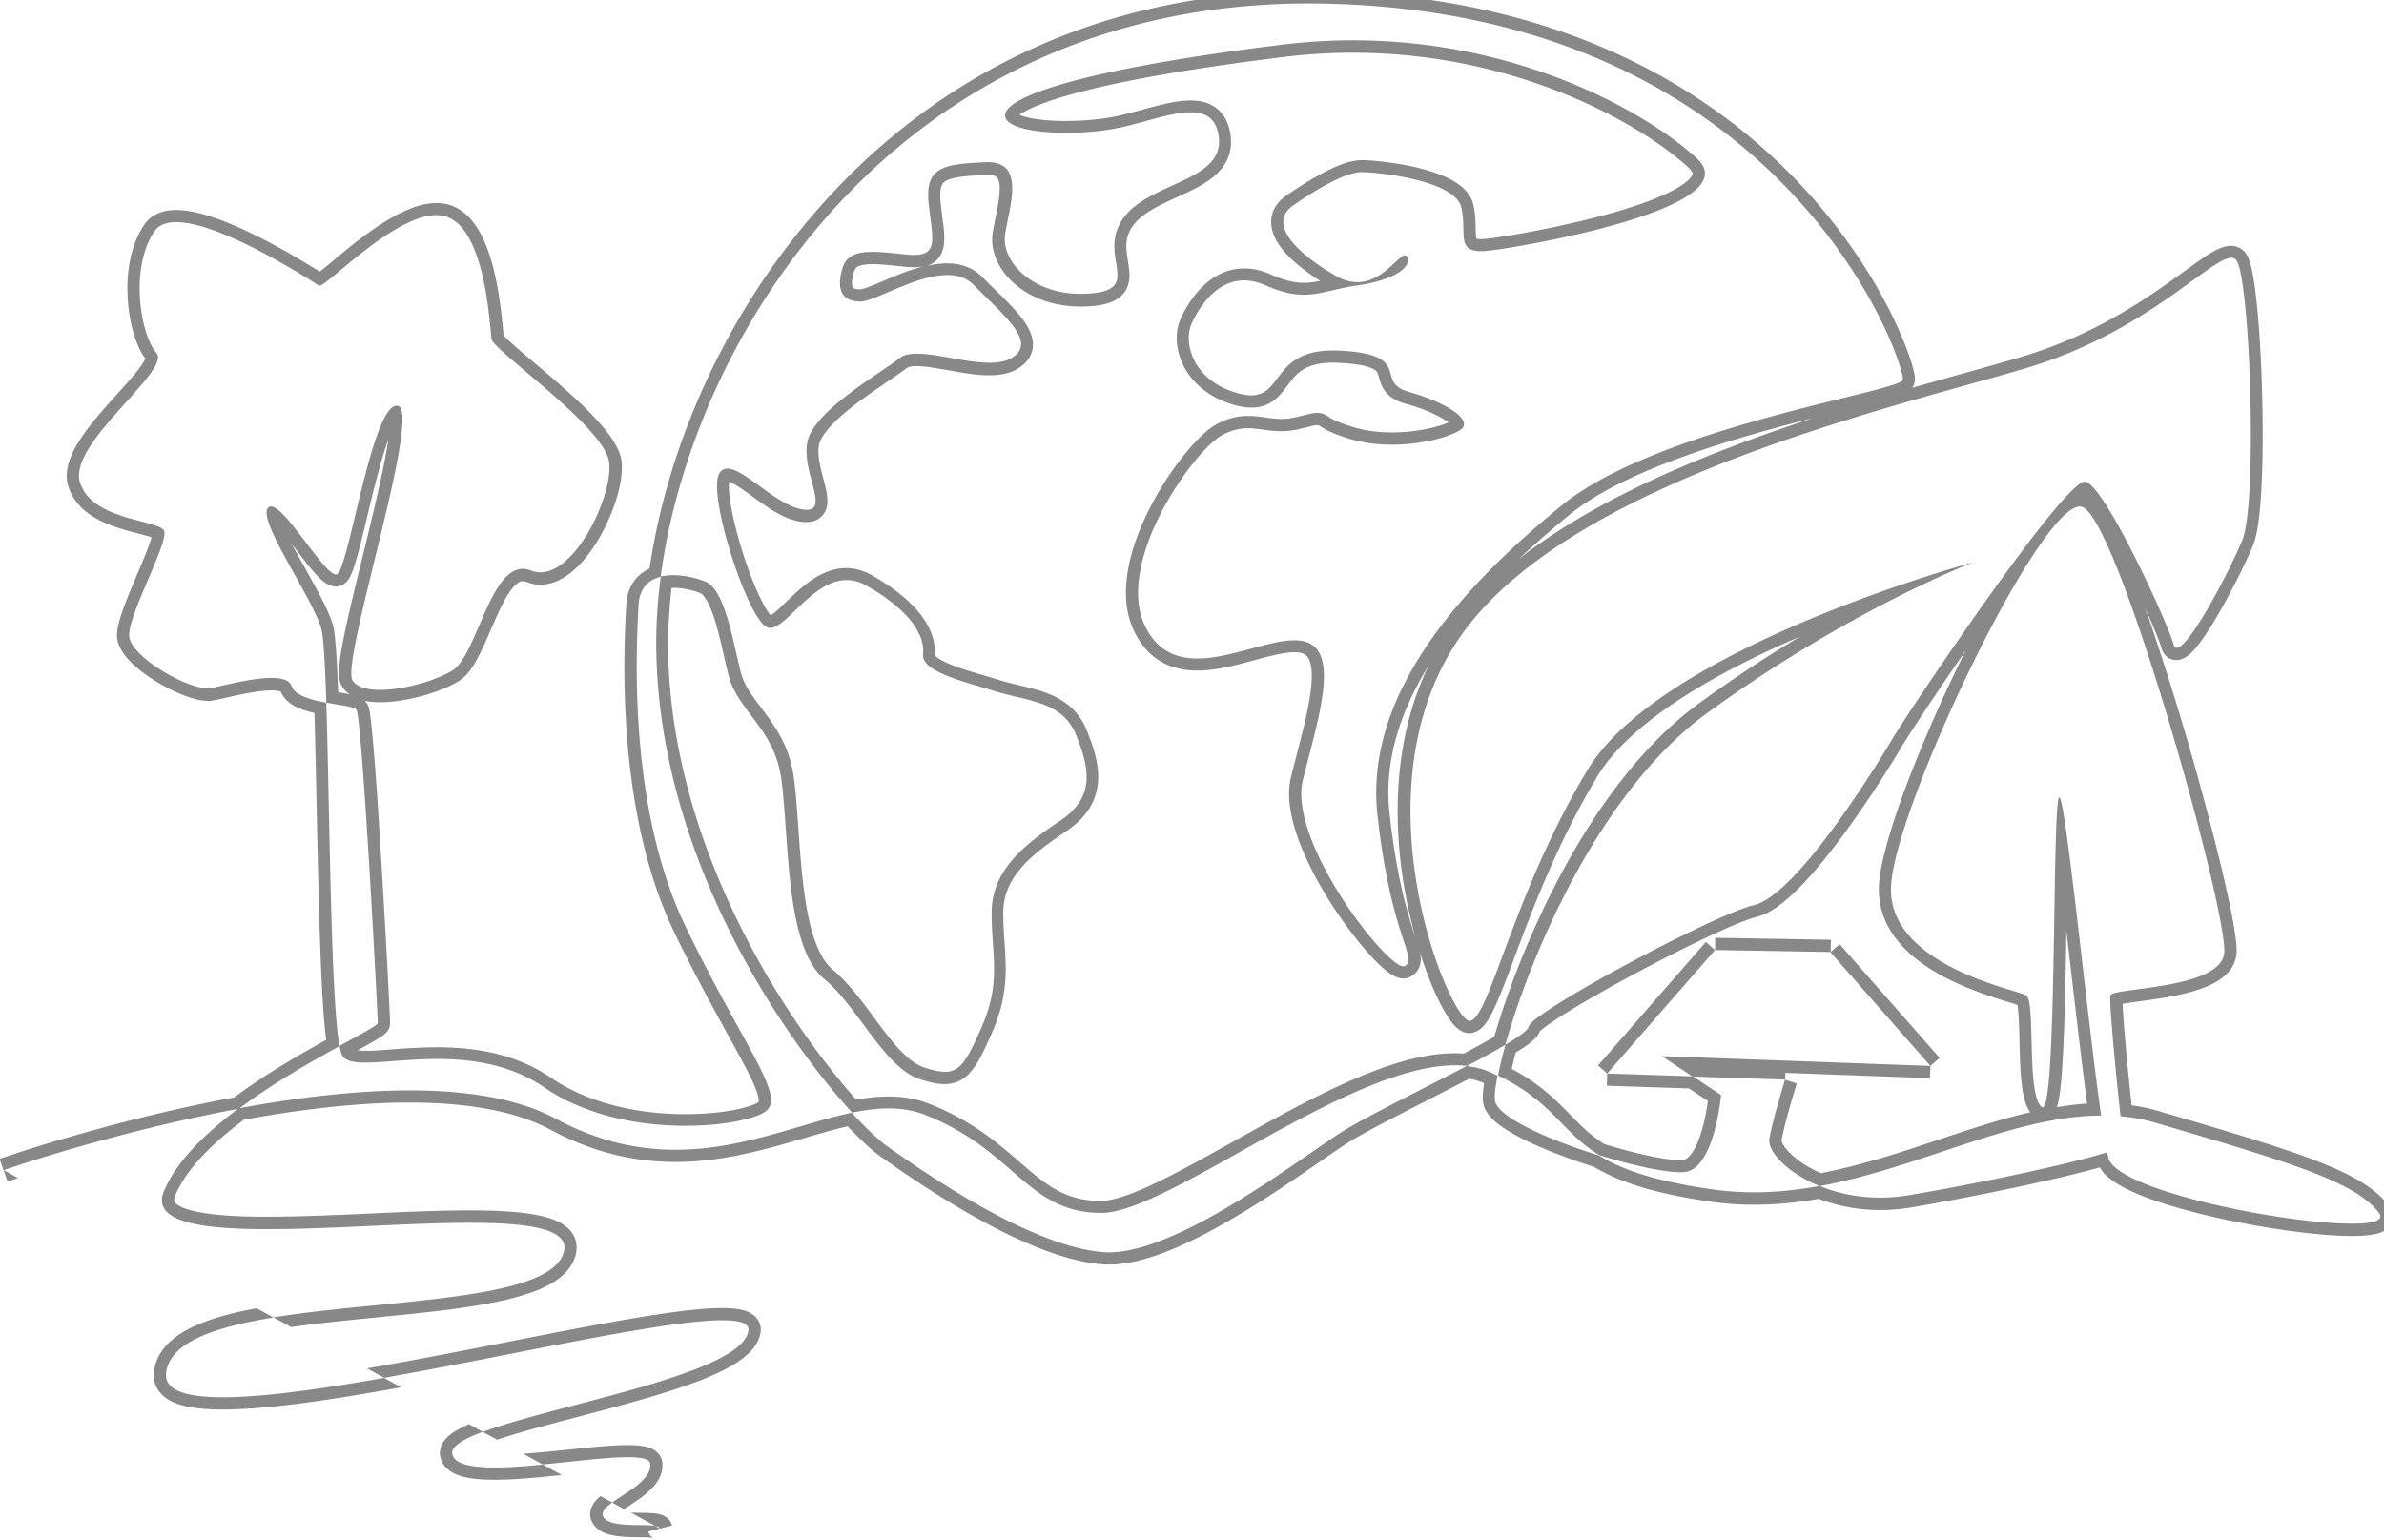 <?xml version="1.0" encoding="UTF-8"?> <svg xmlns="http://www.w3.org/2000/svg" data-name="Layer 1" viewBox="0 0 195 126"><path d="m20.96 107 1.41.77c-4.78.78-8.46 2-8.78 4.5-.4 3.06 7.98 2.18 17.82.44l1.4.77c-4.43.8-8.66 1.47-12.02 1.71-2.25.17-4.22.15-5.63-.17-.7-.16-1.38-.43-1.87-.9-.55-.52-.79-1.21-.69-1.97.17-1.29.98-2.26 2.03-2.97 1.04-.71 2.42-1.22 3.94-1.63.75-.2 1.55-.38 2.39-.53ZM.61 96.64h.02c.01 0 .04-.01.07-.02l.27-.09c.13-.04.31-.1.51-.17l-1.19-.65.33.94Zm48.41 25.82c-.21.19-.46.45-.61.78-.18.39-.21.88.06 1.33.39.69 1.15.92 1.64 1.02.55.11 1.18.14 1.71.15.58.01 1.03 0 1.38.03.08 0 .14.01.19.02.05 0 .06.01.06.01s-.07-.02-.15-.09a.84.84 0 0 1-.27-.43l1.94-.49c-.15-.6-.68-.82-.87-.88-.24-.08-.51-.12-.73-.13-.44-.04-1.02-.03-1.5-.04-.1 0-.18 0-.27-.01l1.99 1.09c.23.04.38.11.41.23l-.41-.23c-1.04-.19-3.71.18-4.24-.74-.21-.37.16-.76.73-1.18l-.95-.52s-.07.05-.09.08Zm97.02-34.7 11.82.43.04-1 .75-.66-8.18-9.3-.75.66 8.18 9.3-21.97-.8 2.51 1.67 7.58.25.02-.55ZM37.31 117.02c-.35.21-.69.46-.94.78-.26.33-.48.81-.35 1.38.19.86.91 1.3 1.52 1.51.62.22 1.4.31 2.2.34 1.62.06 3.67-.11 5.64-.32l.57-.06-1.55-.85c-3.64.35-7.1.49-7.4-.85-.14-.61.85-1.22 2.49-1.83l-1.13-.62c-.39.17-.74.34-1.04.52Zm15.88 2.74c.11 1.29-1.94 2.29-3.12 3.15l.98.54c.17-.12.36-.24.58-.39.52-.35 1.15-.77 1.64-1.27.48-.48.99-1.2.91-2.12-.04-.52-.36-.86-.66-1.06-.28-.18-.6-.26-.87-.31-.55-.1-1.26-.11-2.01-.08-1.52.06-3.53.3-5.47.49-.81.08-1.61.15-2.37.21l1.59.87c4.23-.4 8.71-1.08 8.8-.05Zm8.02-10.9c-.51 3.54-15.64 5.98-21.72 8.27l1.18.64s.05-.02.07-.03c2.15-.72 5.09-1.46 8.14-2.27 3.02-.8 6.14-1.67 8.56-2.62 1.2-.48 2.28-1 3.1-1.58.78-.55 1.52-1.3 1.67-2.28.05-.37-.02-.76-.26-1.09-.22-.3-.52-.48-.78-.6-.51-.21-1.16-.28-1.83-.3-1.38-.03-3.31.18-5.57.52-4.54.68-10.64 1.95-16.66 3.11-2.41.46-4.8.91-7.09 1.3l1.41.77c13.68-2.41 30.17-6.47 29.79-3.86Zm134.36-8.73c-.26.47-.74.66-1.01.74-.61.19-1.5.24-2.46.23-1.98-.03-4.77-.35-7.63-.86-2.85-.51-5.83-1.21-8.16-2.02-1.16-.4-2.21-.84-3.01-1.32-.4-.24-.77-.5-1.07-.79a2.47 2.47 0 0 1-.47-.62c-1.09.31-2.46.65-4 1-3.61.83-8.08 1.71-11.46 2.28-2.89.48-5.48.08-7.54-.71-2.84.5-5.78.67-8.8.24-4.82-.69-7.63-1.68-9.59-2.86-.4-.12-.79-.25-1.19-.39-1.82-.62-3.61-1.34-5-2.08-.69-.37-1.31-.75-1.79-1.15-.44-.37-.93-.88-1.06-1.54-.06-.29-.05-.62-.03-.93.02-.23.05-.49.09-.76-.38-.16-.79-.27-1.23-.35-.33.18-.67.35-1.02.53-3.37 1.75-7.03 3.56-8.67 4.57-.82.5-2.07 1.39-3.65 2.47-1.56 1.07-3.4 2.31-5.32 3.46-1.92 1.16-3.94 2.25-5.86 3.02-1.91.77-3.82 1.26-5.5 1.13-3.11-.26-6.77-1.87-10.02-3.66-3.28-1.81-6.29-3.88-8.12-5.18-.65-.46-1.57-1.3-2.66-2.45-1.96.45-3.98 1.13-6.36 1.76-5.08 1.35-11.07 2.21-17.97-1.49-3.07-1.64-7.33-2.27-12.13-2.21-4.17.05-8.66.62-12.93 1.4-.68.51-1.34 1.03-1.95 1.57-1.73 1.53-3.05 3.11-3.68 4.67-.11.28-.08.4-.07.44.02.05.08.17.33.32.53.33 1.55.6 3.07.76 2.98.31 7.24.15 11.64-.04 4.35-.2 8.83-.43 12.11-.22 1.62.1 3.07.32 4.09.76.52.23 1.02.56 1.35 1.07.35.55.4 1.18.23 1.8-.33 1.15-1.29 1.93-2.37 2.48-1.1.56-2.51.96-4.08 1.29-3.12.65-7.11 1-10.98 1.39-2.01.2-3.99.41-5.83.67l-1.45-.79c9.24-1.5 22.59-1.31 23.75-5.31 1.76-6.07-35.58 2.06-32.71-4.99 1-2.44 3.4-4.77 6.12-6.8 9.29-1.72 19.74-2.48 25.96.86 9.87 5.3 17.75.83 24.19-.5 1.23 1.34 2.25 2.28 2.9 2.74 3.64 2.58 11.86 8.18 17.64 8.66 5.77.48 16.35-7.86 19.72-9.94 1.91-1.18 6.43-3.39 10.03-5.28.66.08 1.28.22 1.85.47.24.1.46.21.68.32-.2 1.01-.27 1.74-.2 2.08.27 1.35 4.46 3.19 8.49 4.44 1.83 1.13 4.5 2.1 9.3 2.78 3 .43 5.91.24 8.75-.28 1.94.79 4.45 1.23 7.27.76 5.24-.87 13.09-2.52 16.25-3.51.04.18.08.34.11.47.99 3.49 24.05 7.05 22.13 4.49-1.92-2.57-7.38-4.17-18.28-7.38-.95-.28-1.9-.45-2.86-.53-.38-3.41-.95-9.42-.83-9.89.16-.64 8.82-.48 9.3-3.37.48-2.89-8.5-35.11-11.54-36.56-3.05-1.44-15.71 25.01-15.71 31.27s10.26 8.18 11.06 8.66c.8.48 0 8.18 1.28 9.14 1.29.96.81-25.82 1.45-25.33.53.4 2.26 18.02 3.4 26.02-7.18.02-14.8 4.27-23.02 5.77-2.69-1.09-4.29-2.87-4.11-3.89.32-1.76 1.28-4.81 1.28-4.81l.95.3v.02c0 .02-.02.05-.03.1-.03.09-.06.21-.11.36-.09.31-.22.74-.36 1.22-.28.98-.59 2.14-.74 2.97 0-.03-.01.24.47.79.43.49 1.13 1.05 2.06 1.55.22.12.45.23.69.33 3.35-.64 6.64-1.74 9.91-2.83 2.4-.8 4.81-1.6 7.22-2.15-.19-.25-.31-.53-.39-.76-.13-.39-.22-.84-.28-1.3-.13-.92-.17-2.04-.2-3.09-.03-1.08-.04-2.08-.1-2.85-.02-.34-.06-.59-.09-.78-.08-.03-.16-.05-.27-.09-.34-.11-.83-.25-1.37-.43-1.09-.35-2.51-.85-3.9-1.54-2.71-1.34-5.79-3.64-5.79-7.39 0-.92.23-2.12.59-3.46.36-1.36.88-2.93 1.5-4.62 1.25-3.37 2.94-7.25 4.73-10.89.1-.19.19-.38.29-.58-2.53 3.66-4.67 6.91-5.25 7.89-.81 1.37-2.8 4.56-5.01 7.52-1.11 1.48-2.28 2.92-3.42 4.06-.57.57-1.14 1.07-1.69 1.47-.55.39-1.13.71-1.73.86-.72.17-2.2.78-4.08 1.67-1.85.87-4.02 1.98-6.1 3.09-2.07 1.12-4.04 2.24-5.48 3.14-.73.45-1.3.84-1.7 1.14-.19.15-.31.25-.39.33-.1.26-.26.44-.35.54-.15.16-.33.31-.52.46-.29.22-.67.47-1.09.72-.13.48-.24.93-.33 1.34 3.14 1.68 4.41 3.49 5.95 4.9.46.42.98.84 1.62 1.25 1.3.4 2.58.74 3.68.97.75.16 1.4.26 1.92.31.56.05.85.03.94 0 .19-.05.47-.26.78-.78.3-.51.54-1.17.73-1.88.19-.69.31-1.38.39-1.89.01-.09.02-.17.04-.25l-1.55-1.03-6.72-.22.03-1-.75-.66 8.82-10.1.75.66.02-1 9.46.16-.02 1-9.46-.16-8.82 10.1 7.01.23 2.3 1.53s-.48 5.63-2.73 6.25c-.99.27-4.06-.35-7.22-1.33-3.15-1.94-3.76-4.33-8.29-6.52.14-.71.34-1.56.61-2.52 1.13-.67 1.86-1.2 1.9-1.48.16-1.12 15.07-9.14 18.44-9.94s9.62-10.75 11.22-13.45c1.6-2.7 14.27-21.51 15.87-21.18 1.6.32 6.73 11.54 7.22 13.31.48 1.76 4.33-5.45 5.61-8.5 1.28-3.05.64-21.49-.48-22.93-1.12-1.44-6.41 5.61-17.16 8.82-10.74 3.21-37.2 9.14-46.2 21.81-9 12.67-.94 31.75.67 31.59 1.6-.16 3.53-10.42 9.62-20.52s31.59-17 31.59-17-10.09 3.84-21.8 12.34c-8.85 6.43-14.49 19.91-16.51 27.14-.86.51-1.95 1.11-3.14 1.73-8.62-.98-24.24 12.02-29.9 12.02-6.09 0-7.05-5.13-14.43-8.02-1.84-.72-3.82-.62-5.96-.18-5.63-6.15-15.75-20.84-16.02-37.82-.03-1.91.09-3.94.37-6.03 1.22-.3 2.75.05 3.64.41 1.6.64 2.24 4.81 2.89 7.38.64 2.57 3.68 4.17 4.33 8.5.65 4.33.32 13.47 3.21 15.87 2.89 2.41 4.97 7.22 7.54 8.02 2.57.8 3.05.32 4.65-3.37 1.6-3.69.8-5.77.8-9.3s2.73-5.61 5.61-7.54c2.89-1.92 2.4-4.33 1.28-7.05-1.11-2.73-4-2.73-6.57-3.53-2.57-.8-6.09-1.6-5.93-3.05.16-1.44-.96-3.53-4.65-5.61s-6.41 3.85-8.02 3.45c-1.6-.4-4.97-10.82-4.01-12.58.96-1.76 4.17 2.41 6.73 2.89 2.57.48 0-2.89.48-5.46s5.93-5.61 7.54-6.89c1.6-1.28 6.89 1.28 9.14 0 2.24-1.28-.64-3.53-3.05-5.98s-7.69 1.34-9.3 1.34-1.93-1.12-1.45-2.73c.48-1.6 2.24-1.44 5.13-1.12 2.89.32 2.24-1.12 1.92-4.17-.32-3.05 1.28-3.21 4.65-3.37 3.37-.16 1.92 3.68 1.6 5.93-.32 2.25 2.4 5.13 6.89 4.81 4.49-.32.64-3.05 2.73-6.09 2.08-3.05 8.34-3.05 7.86-6.73-.48-3.69-4.97-1.28-8.66-.64-3.69.64-8.82.32-8.82-1.12s5.77-3.69 22.6-5.77c16.84-2.08 29.66 5.29 33.99 9.3 4.33 4.01-14.11 7.22-17 7.54-2.89.32-1.76-1.28-2.27-3.53-.5-2.24-6.87-2.89-8.15-2.89s-3.53 1.28-5.61 2.73c-2.08 1.44.16 3.85 3.53 5.77 3.37 1.92 5.29-2.4 5.77-1.6.48.8-.96 1.92-4.01 2.36-3.05.43-4.17 1.49-7.54 0-3.36-1.49-5.29 1.49-6.04 3.1-.74 1.6.1 4.81 3.95 5.77s2.08-3.85 8.18-3.53c6.09.32 2.73 2.57 5.61 3.37s5.29 2.24 4.31 3.05c-.99.8-5.43 1.92-9.12.8-3.69-1.12-1.44-1.44-4.17-.8-2.73.64-3.85-.8-6.25.48s-8.98 10.58-6.25 15.79c2.73 5.21 9.3.56 12.67 1.04 3.37.48 1.44 6.25.16 11.38-1.28 5.13 7.22 15.87 8.34 15.23 1.12-.64-1.12-2.24-2.24-12.35-1.12-10.1 7.22-18.92 15.07-25.33 7.86-6.41 27.58-9.3 27.9-10.26.32-.96-9.14-29.82-46.98-30.78-34.34-.87-51.91 26.38-54.62 46.88-.97.24-1.74.91-1.81 2.33-.16 3.21-.95 16.36 3.86 26.3 4.81 9.95 8.18 13.79 6.57 15.07-1.61 1.28-11.54 2.56-18.12-1.92-6.57-4.49-15.23-.8-16.51-2.56-.09-.13-.18-.43-.26-.85 1.86-1.02 3.13-1.69 3.13-1.87 0-.64-1.28-25.18-1.76-25.65-.23-.23-1.32-.35-2.45-.56-.1-3.14-.23-5.45-.42-6.09-.8-2.65-5.29-8.9-4.33-9.86.96-.96 4.65 5.77 5.61 5.46.96-.32 2.89-14.11 4.97-13.79 2.08.32-4.65 20.84-3.69 22.45.96 1.6 6.09.48 8.18-.8s3.21-9.46 6.41-8.18c3.21 1.29 6.73-5.93 6.41-8.82-.32-2.89-9.46-9.14-9.62-10.1-.16-.96-.48-9.46-4.01-10.1-3.53-.64-9.62 5.99-10.1 5.72-.48-.27-11.4-7.49-13.47-4.44-2.07 3.05-1.12 8.5.16 9.94 1.28 1.44-7.22 7.38-6.25 10.58.96 3.2 6.57 3.05 6.89 4.01.33.96-2.87 6.73-2.87 8.5s5.11 4.65 6.72 4.33c1.6-.32 6.09-1.6 6.57-.16.25.76 1.57 1.12 2.84 1.36.28 8.81.36 24.2 1.08 28.09-2.27 1.24-5.41 3.02-8.23 5.12C9.19 92.61.29 95.72.29 95.72l-.33-.94h.02c.02 0 .04-.01.07-.02.06-.02.16-.05.28-.09l1.05-.35c.91-.3 2.22-.71 3.84-1.18 3.23-.95 7.68-2.14 12.55-3.11.45-.09.92-.18 1.38-.26a50.86 50.86 0 0 1 3.57-2.41c1.42-.88 2.78-1.65 3.96-2.3-.02-.13-.04-.26-.05-.4-.12-1.04-.22-2.42-.3-4-.16-3.18-.27-7.27-.36-11.37-.09-3.9-.16-7.8-.25-10.97-.45-.11-.9-.23-1.3-.41-.51-.22-1.16-.62-1.45-1.33-.03-.01-.09-.04-.26-.07-.37-.06-.92-.04-1.58.05-1.34.18-2.74.55-3.64.73-.37.07-.77.04-1.12-.02-.36-.06-.75-.18-1.14-.32a13.8 13.8 0 0 1-2.42-1.18c-.78-.48-1.55-1.04-2.13-1.63-.29-.3-.56-.62-.75-.96-.19-.34-.36-.75-.36-1.21 0-.64.27-1.5.55-2.28.3-.83.7-1.77 1.08-2.66.38-.9.74-1.74.98-2.41.1-.27.16-.49.21-.67-.09-.03-.19-.06-.32-.1-.28-.08-.59-.16-.96-.26-.36-.09-.77-.2-1.18-.33-1.55-.48-3.7-1.36-4.35-3.51-.38-1.25.2-2.56.86-3.62.69-1.11 1.68-2.26 2.6-3.29.95-1.06 1.81-1.99 2.38-2.75.26-.36.4-.6.47-.76-.38-.5-.68-1.17-.91-1.89-.26-.84-.45-1.83-.52-2.86-.15-2.03.13-4.42 1.35-6.21.44-.65 1.11-.99 1.8-1.12.67-.13 1.41-.07 2.13.07 1.45.28 3.12.95 4.67 1.69 1.56.75 3.07 1.59 4.2 2.27.57.34 1.05.63 1.4.85.05.03.1.06.14.09.16-.13.36-.28.61-.49.68-.56 1.62-1.37 2.65-2.15 1.03-.79 2.2-1.59 3.36-2.16 1.13-.56 2.41-.97 3.62-.75 1.29.23 2.18 1.17 2.78 2.19.6 1.03 1.01 2.29 1.29 3.5.28 1.22.45 2.43.56 3.39.05.48.09.9.13 1.23.02.21.03.36.05.46.04.05.1.11.19.2.24.24.58.55 1.02.93.44.38.94.8 1.49 1.27.55.46 1.14.96 1.73 1.48 1.18 1.03 2.4 2.14 3.34 3.2.47.53.9 1.06 1.22 1.58.31.5.58 1.07.65 1.64.1.92-.1 2.07-.46 3.19-.36 1.14-.91 2.35-1.57 3.42-.66 1.06-1.48 2.06-2.41 2.71-.94.66-2.12 1.03-3.34.54-.21-.08-.34-.07-.45-.04-.13.04-.3.14-.52.36-.46.47-.9 1.27-1.37 2.29-.23.5-.45 1.01-.68 1.54-.22.52-.45 1.04-.69 1.53-.23.48-.49.95-.76 1.36-.27.39-.61.79-1.04 1.06-1.19.73-3.13 1.37-4.89 1.62-.88.13-1.79.17-2.57.05-.08-.01-.17-.04-.26-.06l.03.03c.15.15.22.32.24.37.03.07.05.14.07.19.03.11.05.22.07.34.04.24.08.55.12.91.08.73.17 1.75.27 2.94.19 2.39.39 5.53.58 8.66.38 6.25.7 12.59.7 12.95 0 .24-.08.42-.14.52-.06.1-.12.18-.17.23-.09.1-.19.18-.26.23-.15.12-.35.24-.56.37-.38.23-.92.52-1.53.86.24.03.54.05.94.04.52-.01 1.12-.06 1.81-.11.68-.05 1.44-.11 2.25-.14 3.2-.14 7.29.04 10.85 2.48 3.07 2.09 6.98 2.87 10.38 2.95 1.69.04 3.22-.1 4.41-.31.6-.11 1.09-.24 1.47-.36.4-.14.6-.25.67-.3.02-.02.02-.01.02-.03.01-.05.02-.18-.04-.45-.13-.56-.49-1.37-1.12-2.55-1.21-2.3-3.29-5.83-5.71-10.81-4.94-10.21-4.12-23.62-3.96-26.79.05-1.01.39-1.82 1-2.41.28-.27.59-.46.91-.61 1.35-9.26 5.61-19.73 12.95-28.45C75.32 7.02 89.43-1.19 108.68-.7c19.2.49 31.28 8.07 38.5 15.7 3.6 3.81 5.99 7.62 7.46 10.55.73 1.47 1.24 2.72 1.56 3.65.16.46.27.86.34 1.16.04.15.06.3.08.43 0 .07.01.14.01.23 0 .07 0 .21-.06.38-.05.14-.11.24-.18.33 3.56-1.02 6.7-1.86 9.05-2.57 5.22-1.56 9.13-4.06 11.89-6.01 1.35-.95 2.52-1.85 3.38-2.38.42-.26.89-.51 1.33-.61.24-.05.53-.08.83 0 .33.08.6.27.8.53.19.24.3.55.37.78.08.26.15.58.22.92.13.69.24 1.57.35 2.57.2 2.01.35 4.57.42 7.17.07 2.6.07 5.26-.04 7.47-.05 1.1-.13 2.11-.24 2.95-.1.81-.25 1.55-.46 2.06-.66 1.57-1.96 4.18-3.17 6.18-.6.99-1.21 1.9-1.74 2.46-.14.14-.28.29-.44.4-.15.11-.37.25-.64.31-.31.07-.7.04-1.04-.23-.29-.23-.42-.54-.47-.75-.1-.36-.48-1.32-1.06-2.64l-.25-.56c.98 2.78 2 5.96 2.96 9.16 1.29 4.31 2.46 8.68 3.29 12.15.41 1.73.74 3.26.95 4.44.1.59.18 1.11.23 1.54.04.4.06.81 0 1.14-.21 1.24-1.25 1.97-2.21 2.4-1 .45-2.23.74-3.37.95-1.15.2-2.3.34-3.11.46-.24.03-.43.06-.6.09.02.34.04.78.08 1.32.08 1.11.21 2.55.35 3.99.1 1.04.21 2.07.3 2.99.75.11 1.49.26 2.23.48 5.44 1.6 9.57 2.81 12.58 3.95 2.97 1.12 5.07 2.25 6.22 3.78.24.31.49.89.15 1.5ZM28.62 56.8c-.25-.17-.49-.38-.66-.67-.21-.35-.23-.76-.24-1.01 0-.3.02-.66.07-1.04.09-.76.28-1.73.51-2.82.47-2.17 1.16-4.92 1.81-7.59.65-2.69 1.26-5.3 1.58-7.25.03-.17.05-.32.07-.47-.41 1.14-.81 2.59-1.19 4.11-.42 1.68-.83 3.48-1.18 4.81-.18.67-.35 1.27-.51 1.73-.08.22-.18.45-.28.64-.05.09-.13.21-.22.32-.09.1-.26.26-.52.35-.36.12-.69.04-.89-.04-.2-.08-.38-.2-.51-.3-.27-.21-.55-.51-.81-.8-.52-.6-1.13-1.42-1.7-2.16a.55.55 0 0 0-.07-.09c.14.26.28.53.44.81.54.98 1.16 2.08 1.68 3.05.52.97.99 1.94 1.22 2.7.08.26.13.61.17.99.04.39.08.88.12 1.43.06.86.1 1.92.15 3.12.23.04.46.08.7.12l.27.06Zm46.87-35.01c-.48.09-1.01.08-1.57.02-1.49-.17-2.51-.26-3.22-.16-.33.05-.51.13-.61.2-.08.06-.17.16-.24.38-.22.74-.17 1.12-.11 1.26.02.04.04.07.09.09.07.03.22.09.51.09.04 0 .17-.02.45-.11.26-.09.58-.21.96-.37.73-.3 1.66-.72 2.61-1.05.36-.13.74-.24 1.13-.34Zm41.54 32.37c-2.45 3.88-3.86 8.04-3.37 12.4.55 4.97 1.38 7.83 1.92 9.52.25.79.51 1.49.59 1.98.05.26.08.62-.05.98-.14.41-.43.67-.72.84-.46.26-.92.14-1.13.06-.25-.09-.48-.23-.68-.38-.41-.3-.88-.74-1.37-1.26-.98-1.05-2.14-2.54-3.22-4.2-1.08-1.66-2.09-3.53-2.76-5.34-.66-1.78-1.03-3.64-.64-5.22.66-2.64 1.43-5.25 1.64-7.3.11-1.03.05-1.76-.13-2.22a.987.987 0 0 0-.3-.43c-.11-.09-.27-.17-.54-.21-.62-.09-1.49.06-2.63.35-1.07.27-2.38.67-3.62.9-1.26.24-2.62.35-3.9-.02-1.33-.38-2.46-1.26-3.26-2.79-.82-1.56-.9-3.36-.61-5.11.29-1.76.98-3.55 1.81-5.17.83-1.63 1.83-3.13 2.79-4.32.92-1.15 1.89-2.11 2.68-2.53 1.46-.78 2.58-.72 3.61-.59.97.13 1.74.29 2.89.02.63-.15 1.07-.26 1.33-.31.14-.03.34-.05.55-.03.25.03.44.11.57.19.3.17.21.16.57.35.29.14.78.35 1.66.62 1.66.51 3.54.51 5.14.29.8-.11 1.5-.28 2.05-.46.24-.08.42-.15.58-.22a1.73 1.73 0 0 0-.2-.14c-.72-.48-1.93-1.01-3.32-1.39-.91-.25-1.49-.67-1.84-1.29a3.22 3.22 0 0 1-.29-.73c-.06-.22-.09-.32-.13-.44-.05-.12-.11-.26-.45-.42-.42-.19-1.2-.38-2.68-.46-1.39-.07-2.24.15-2.79.44-.56.29-.92.69-1.29 1.18-.33.42-.79 1.13-1.44 1.56-.77.5-1.68.61-2.84.33-4.36-1.09-5.66-4.91-4.62-7.16.4-.86 1.15-2.18 2.34-3.08.61-.46 1.34-.83 2.21-.95.87-.12 1.81 0 2.8.45 1.54.68 2.48.75 3.36.64.22-.03.44-.07.68-.12-1.38-.87-2.59-1.85-3.3-2.86-.43-.6-.75-1.33-.7-2.11.05-.83.52-1.51 1.23-2 1.06-.73 2.18-1.44 3.22-1.97.99-.51 2.06-.93 2.96-.93.72 0 2.71.17 4.61.63.95.23 1.92.55 2.72.98.76.42 1.58 1.06 1.8 2.06.15.66.17 1.26.18 1.74.01.53.01.79.06.99v.02c.09.03.34.07.93 0 1.39-.15 6.66-1.03 11.02-2.35 2.21-.67 4.05-1.42 5.06-2.17.52-.39.65-.65.67-.76 0-.01.06-.17-.33-.53-4.15-3.84-16.69-11.08-33.19-9.04-8.4 1.04-13.99 2.11-17.47 3.1-1.74.49-2.91.95-3.61 1.34-.19.11-.33.2-.44.28.01 0 .02 0 .03.02.41.17 1.05.31 1.89.4 1.65.17 3.76.09 5.52-.21.87-.15 1.79-.41 2.75-.67.93-.25 1.92-.52 2.82-.64.88-.12 1.86-.13 2.68.3.91.47 1.42 1.35 1.57 2.5.16 1.26-.27 2.25-1.01 3.01-.69.71-1.63 1.21-2.52 1.63-.95.45-1.82.81-2.66 1.28-.82.46-1.44.94-1.84 1.51-.78 1.13-.46 2.09-.29 3.38.07.56.14 1.44-.48 2.15-.58.67-1.55.92-2.71 1-2.47.18-4.53-.53-5.95-1.66-1.39-1.11-2.23-2.71-2.01-4.29.08-.59.25-1.32.37-1.94.13-.67.21-1.27.21-1.77 0-.52-.12-.76-.21-.87-.06-.07-.26-.24-.92-.21-.85.04-1.54.08-2.1.16-.57.08-.93.19-1.16.32-.19.11-.3.23-.37.44-.09.25-.14.66-.07 1.35a79.617 79.617 0 0 0 .24 1.98c.06.56.1 1.16-.02 1.7-.14.62-.51 1.16-1.2 1.44-.12.05-.25.08-.39.11.6-.15 1.21-.26 1.81-.27 1.04-.01 2.12.26 2.97 1.12.61.63 1.18 1.16 1.8 1.78.58.58 1.14 1.18 1.56 1.76.4.56.79 1.26.78 2.02-.02.89-.55 1.54-1.31 1.98-.81.46-1.8.53-2.69.49-.91-.04-1.9-.22-2.79-.38-.92-.16-1.74-.31-2.42-.35-.73-.04-1.02.07-1.11.14-.44.35-1.13.81-1.85 1.3-.74.51-1.57 1.07-2.36 1.68-.79.61-1.51 1.22-2.06 1.83-.56.62-.84 1.12-.91 1.49-.09.46-.04 1 .08 1.62.13.66.3 1.18.45 1.83.07.29.13.6.15.9.02.28.02.66-.15 1.03-.19.42-.54.72-.99.85-.39.11-.81.09-1.2.02-.84-.16-1.65-.59-2.35-1.04-.7-.45-1.43-1-2.01-1.41-.6-.43-1.03-.69-1.33-.8-.01.09-.02.21-.02.41 0 .38.05.88.15 1.47.2 1.17.56 2.6 1.01 4.01.45 1.41.97 2.75 1.47 3.75.25.5.48.89.67 1.15.04.06.08.1.11.14.12-.07.29-.18.51-.38.25-.21.51-.47.82-.77.3-.29.64-.61.99-.92.7-.61 1.56-1.26 2.56-1.58 1.05-.34 2.2-.3 3.38.36 3.74 2.11 5.35 4.47 5.15 6.54.01.02.04.07.15.15.23.19.62.4 1.18.63 1.13.46 2.56.83 3.91 1.25.6.19 1.22.33 1.89.49.65.16 1.34.33 1.99.57 1.35.5 2.62 1.34 3.32 3.04.56 1.37 1.05 2.85.93 4.29-.13 1.53-.93 2.87-2.58 3.98-2.94 1.96-5.17 3.78-5.17 6.7 0 3.25.83 5.76-.88 9.7-.4.92-.75 1.69-1.09 2.29-.34.59-.71 1.12-1.19 1.48-1.09.81-2.32.55-3.58.15-.87-.27-1.61-.85-2.26-1.5-.66-.66-1.28-1.46-1.89-2.26-1.25-1.67-2.4-3.34-3.73-4.44-.95-.79-1.54-2.04-1.94-3.36-.41-1.35-.67-2.92-.85-4.51-.18-1.59-.29-3.24-.4-4.73-.11-1.51-.2-2.85-.36-3.89-.29-1.93-1.1-3.26-1.99-4.47-.42-.58-.93-1.22-1.33-1.82-.42-.63-.79-1.32-.99-2.11-.34-1.37-.64-2.94-1.07-4.36-.21-.69-.44-1.27-.68-1.7-.26-.45-.45-.59-.54-.63-.62-.25-1.54-.46-2.36-.43-.2 1.77-.3 3.48-.28 5.11.16 10.11 3.9 19.44 8.08 26.58 2.09 3.57 4.28 6.57 6.16 8.84.4.48.78.92 1.15 1.33 2.02-.36 4.03-.42 5.95.33 3.87 1.52 6.09 3.64 7.98 5.26 1.87 1.6 3.41 2.69 6.08 2.69.58 0 1.39-.19 2.43-.58 1.03-.39 2.21-.94 3.51-1.61 2.64-1.36 5.59-3.09 8.73-4.79 3.1-1.67 6.31-3.26 9.28-4.21 1.98-.63 3.94-.99 5.73-.86.93-.49 1.79-.96 2.5-1.38.7-2.44 1.78-5.49 3.22-8.73 2.95-6.63 7.49-14.16 13.55-18.56 2.88-2.09 5.66-3.9 8.23-5.44-3.22 1.39-6.51 3.01-9.39 4.84-3.2 2.04-5.78 4.26-7.18 6.59-2.99 4.97-4.97 9.99-6.41 13.82-.71 1.9-1.31 3.55-1.83 4.73-.26.59-.52 1.11-.79 1.51-.14.2-.3.4-.5.57-.2.17-.48.34-.85.37-.31.03-.56-.06-.72-.15-.17-.09-.31-.2-.43-.3-.23-.21-.44-.48-.64-.78-.4-.6-.84-1.44-1.28-2.46-.87-2.04-1.77-4.88-2.33-8.12-.96-5.57-.93-12.48 2.12-18.53Zm31.14-19.93c-1.08.27-2.22.57-3.4.9-5.97 1.65-12.67 3.93-16.41 6.99a79.737 79.737 0 0 0-4.12 3.6c4.83-3.79 11.11-6.78 17.38-9.17 2.19-.84 4.39-1.6 6.55-2.31Zm20.07 56.34c.83-.14 1.65-.25 2.48-.3-.06-.46-.13-.94-.19-1.43-.37-2.9-.78-6.44-1.18-9.88-.11-.96-.22-1.9-.33-2.82l-.03 1.94c-.06 3.26-.14 6.52-.29 8.91-.07 1.19-.16 2.2-.29 2.9-.04.23-.1.46-.17.68Z" style="fill:#888;stroke-width:0"></path></svg> 